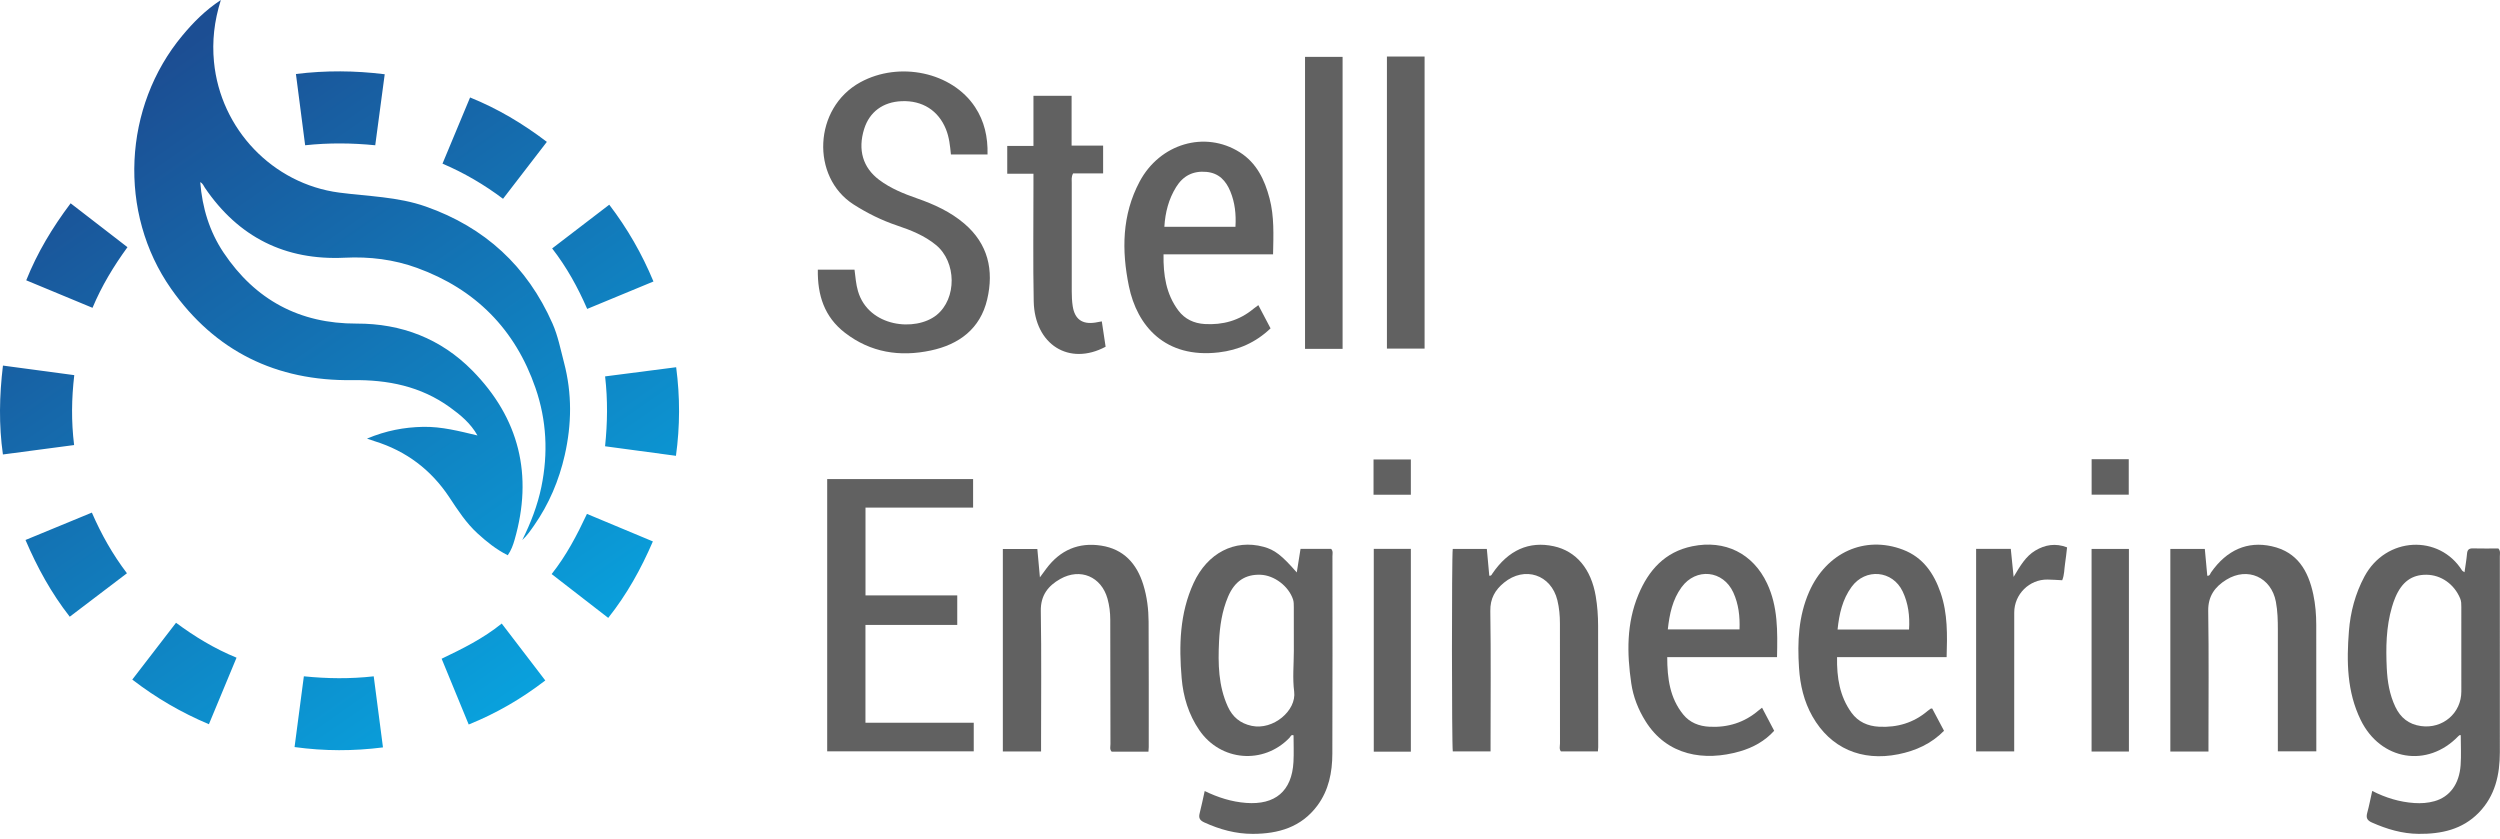 <?xml version="1.0" encoding="UTF-8"?> <svg xmlns="http://www.w3.org/2000/svg" width="420" height="141" viewBox="0 0 420 141" fill="none"> <path d="M87.738 90.726C89.167 87.862 90.311 84.912 90.955 81.775C92.108 76.153 91.835 70.605 89.966 65.187C86.556 55.303 79.866 48.573 70.058 45.005C66.158 43.587 62.1 43.09 57.925 43.295C47.919 43.784 40.066 39.849 34.422 31.549C34.207 31.233 34.099 30.828 33.641 30.599C33.979 34.911 35.188 38.893 37.56 42.439C42.873 50.38 50.333 54.394 59.919 54.364C67.462 54.34 74.062 56.898 79.325 62.227C87.239 70.241 89.59 79.835 86.446 90.702C86.195 91.571 85.888 92.441 85.3 93.284C83.376 92.314 81.761 91.019 80.219 89.607C78.295 87.846 76.906 85.686 75.48 83.534C72.422 78.92 68.237 75.763 62.932 74.119C62.61 74.019 62.294 73.903 61.656 73.686C64.865 72.338 67.911 71.775 71.07 71.711C74.19 71.648 77.177 72.434 80.216 73.158C79.077 71.124 77.374 69.715 75.576 68.418C70.679 64.886 65.15 63.781 59.193 63.862C46.428 64.033 36.123 59.02 28.75 48.522C19.785 35.758 20.67 17.904 30.66 5.946C32.485 3.761 34.46 1.75 37.102 0C35.979 3.574 35.62 6.939 35.947 10.375C37.028 21.701 45.822 30.886 56.981 32.355C61.855 32.997 66.816 33.041 71.533 34.698C81.467 38.188 88.571 44.728 92.821 54.355C93.748 56.454 94.174 58.7 94.755 60.911C96.123 66.125 96.053 71.281 94.88 76.448C93.915 80.698 92.242 84.673 89.724 88.279C89.119 89.146 88.531 90.001 87.738 90.727V90.726ZM21.327 96.308C18.075 98.779 14.932 101.166 11.717 103.609C8.613 99.63 6.276 95.37 4.284 90.717C8.004 89.182 11.657 87.675 15.434 86.118C17.006 89.728 18.871 93.072 21.327 96.308H21.327ZM64.632 12.474C64.096 16.489 63.578 20.379 63.041 24.404C59.135 24.017 55.268 23.975 51.264 24.403C50.748 20.417 50.24 16.491 49.715 12.431C54.727 11.816 59.625 11.853 64.632 12.474ZM11.867 34.155C15.069 36.628 18.18 39.03 21.414 41.526C19.092 44.723 17.086 48.026 15.542 51.713C11.805 50.161 8.182 48.657 4.407 47.091C6.27 42.438 8.79 38.246 11.867 34.155H11.867ZM78.974 16.373C83.652 18.268 87.83 20.76 91.872 23.834C89.431 27.005 87.016 30.142 84.509 33.397C81.365 31.032 78.032 29.072 74.34 27.49C75.891 23.769 77.411 20.122 78.974 16.373V16.373ZM102.355 34.389C105.408 38.395 107.836 42.612 109.781 47.29C106.05 48.835 102.404 50.343 98.649 51.898C97.072 48.279 95.231 44.92 92.762 41.736C95.975 39.275 99.144 36.848 102.355 34.389V34.389ZM51.048 113.62C54.981 114.021 58.857 114.064 62.786 113.623C63.313 117.67 63.818 121.553 64.34 125.563C59.381 126.196 54.517 126.197 49.486 125.507C50.005 121.557 50.515 117.676 51.048 113.62V113.62ZM78.742 121.718C77.193 117.954 75.719 114.371 74.195 110.667C77.701 108.984 81.138 107.299 84.291 104.756C86.733 107.948 89.153 111.111 91.607 114.318C87.634 117.37 83.44 119.82 78.742 121.718ZM35.094 121.671C30.438 119.702 26.237 117.259 22.223 114.17C24.674 110.987 27.085 107.854 29.572 104.625C32.724 106.959 35.991 108.951 39.738 110.492C38.198 114.199 36.683 117.847 35.095 121.671H35.094ZM0.496 61.417C4.556 61.962 8.478 62.488 12.477 63.023C12.015 66.973 11.963 70.768 12.45 74.77C8.475 75.295 4.551 75.813 0.491 76.35C-0.21 71.397 -0.118 66.529 0.496 61.417H0.496ZM101.657 63.234C105.707 62.712 109.594 62.211 113.596 61.694C114.255 66.731 114.243 71.583 113.56 76.577C109.56 76.038 105.683 75.516 101.651 74.973C102.061 71.035 102.114 67.2 101.657 63.234ZM92.677 96.444C95.175 93.283 96.938 89.892 98.608 86.334C102.33 87.888 105.943 89.397 109.683 90.959C107.694 95.577 105.324 99.846 102.183 103.807C99.007 101.347 95.914 98.951 92.677 96.444V96.444Z" fill="url(#paint0_linear)"></path> <path d="M217.365 109.361C217.365 106.908 217.371 104.456 217.36 102.003C217.358 101.57 217.363 101.111 217.231 100.709C216.487 98.469 214.087 96.659 211.798 96.561C209.224 96.451 207.416 97.653 206.323 100.225C205.299 102.634 204.923 105.186 204.799 107.772C204.621 111.504 204.681 115.221 206.276 118.713C207.066 120.442 208.344 121.531 210.284 121.944C213.897 122.713 217.835 119.379 217.42 116.186C217.128 113.946 217.363 111.638 217.365 109.36V109.361ZM217.858 96.172C218.085 94.749 218.283 93.506 218.489 92.207C220.242 92.207 221.938 92.207 223.625 92.207C224.002 92.589 223.849 93.053 223.85 93.47C223.856 104.525 223.876 115.579 223.834 126.634C223.823 129.746 223.236 132.749 221.325 135.328C218.617 138.984 214.756 140.086 210.454 140.09C207.607 140.093 204.919 139.355 202.334 138.173C201.605 137.839 201.332 137.456 201.534 136.667C201.848 135.442 202.096 134.198 202.389 132.892C204.629 133.979 206.892 134.701 209.337 134.888C214.23 135.262 217.035 132.91 217.303 128.015C217.385 126.53 217.316 125.035 217.316 123.536C216.906 123.36 216.811 123.764 216.629 123.953C212.247 128.501 205.061 127.892 201.486 122.67C199.679 120.032 198.784 117.066 198.518 113.933C198.055 108.474 198.173 103.058 200.528 97.944C202.846 92.91 207.411 90.549 212.264 91.859C214.137 92.365 215.312 93.258 217.858 96.173L217.858 96.172Z" fill="#616161"></path> <path d="M413.501 109.454C413.501 106.958 413.5 104.462 413.502 101.966C413.502 101.485 413.505 101.014 413.312 100.55C412.313 98.139 410.108 96.579 407.64 96.558C405.187 96.537 403.52 97.747 402.408 100.379C402.188 100.9 402.006 101.441 401.847 101.985C400.863 105.352 400.814 108.798 400.977 112.264C401.082 114.51 401.444 116.701 402.418 118.749C403.284 120.57 404.663 121.689 406.724 121.979C410.365 122.491 413.517 119.809 413.504 116.154C413.495 113.92 413.502 111.687 413.501 109.454L413.501 109.454ZM414.037 96.136C414.196 94.997 414.375 94.015 414.46 93.023C414.516 92.358 414.782 92.114 415.45 92.131C416.891 92.168 418.334 92.143 419.727 92.143C420.122 92.585 419.973 93.045 419.973 93.463C419.981 104.43 419.987 115.398 419.976 126.365C419.972 130.153 419.19 133.695 416.44 136.524C413.666 139.376 410.114 140.123 406.326 140.09C403.569 140.067 400.979 139.29 398.468 138.177C397.659 137.819 397.47 137.377 397.695 136.557C398.017 135.384 398.241 134.184 398.534 132.876C400.808 134.038 403.13 134.742 405.609 134.909C406.762 134.987 407.894 134.908 408.995 134.598C411.567 133.873 413.161 131.722 413.385 128.533C413.501 126.877 413.406 125.205 413.406 123.522C413.253 123.435 413.127 123.542 413.001 123.673C407.816 129.073 399.926 127.77 396.599 120.957C394.279 116.204 394.217 111.136 394.619 106.027C394.872 102.814 395.682 99.752 397.218 96.873C400.823 90.114 409.803 89.732 413.637 95.852C413.677 95.919 413.771 95.951 414.037 96.136L414.037 96.136Z" fill="#616161"></path> <path d="M165.906 25.953C163.76 25.953 161.8 25.953 159.755 25.953C159.613 24.489 159.467 23.065 158.922 21.716C157.652 18.571 154.97 16.854 151.475 16.998C148.336 17.127 146.073 18.803 145.179 21.662C144.084 25.168 144.956 28.159 147.703 30.219C149.619 31.656 151.816 32.542 154.052 33.323C156.925 34.325 159.668 35.575 162 37.562C166.001 40.971 166.999 45.399 165.847 50.302C164.688 55.24 161.12 57.874 156.376 58.883C151.179 59.989 146.26 59.241 141.936 55.895C138.487 53.226 137.324 49.586 137.396 45.305C139.503 45.305 141.499 45.305 143.558 45.305C143.718 46.526 143.799 47.742 144.142 48.914C145.919 54.982 153.827 55.769 157.353 52.921C160.765 50.164 160.715 44.017 157.248 41.164C155.321 39.579 153.043 38.673 150.71 37.888C148.126 37.018 145.713 35.825 143.406 34.352C136.208 29.753 136.647 18.135 144.541 13.818C151.064 10.253 159.93 12.099 163.809 17.985C165.376 20.361 165.974 23.001 165.906 25.953L165.906 25.953Z" fill="#616161"></path> <path d="M163.481 80.484C163.481 82.076 163.481 83.594 163.481 85.272C157.44 85.272 151.46 85.272 145.404 85.272C145.404 90.239 145.404 95.047 145.404 100.026C150.518 100.026 155.619 100.026 160.818 100.026C160.818 101.745 160.818 103.293 160.818 104.988C155.672 104.988 150.565 104.988 145.397 104.988C145.397 110.505 145.397 115.877 145.397 121.415C151.483 121.415 157.506 121.415 163.589 121.415C163.589 123.1 163.589 124.62 163.589 126.228C155.401 126.228 147.226 126.228 138.968 126.228C138.968 111.007 138.968 95.807 138.968 80.484C147.083 80.484 155.206 80.484 163.481 80.484V80.484Z" fill="#616161"></path> <path d="M371.023 126.253C368.774 126.253 366.726 126.253 364.617 126.253C364.617 114.894 364.617 103.597 364.617 92.221C366.541 92.221 368.405 92.221 370.409 92.221C370.547 93.719 370.685 95.218 370.824 96.729C371.27 96.766 371.306 96.381 371.459 96.162C374.097 92.387 377.576 90.874 381.627 91.765C385.979 92.722 387.792 95.898 388.636 99.876C388.991 101.551 389.128 103.26 389.13 104.974C389.139 111.685 389.138 118.397 389.141 125.109C389.141 125.451 389.141 125.793 389.141 126.224C386.96 126.224 384.887 126.224 382.679 126.224C382.679 125.703 382.679 125.231 382.679 124.759C382.678 118.442 382.674 112.124 382.679 105.808C382.679 104.228 382.642 102.653 382.348 101.092C381.572 96.983 377.617 95.181 374.033 97.389C372.126 98.564 370.941 100.136 370.981 102.64C371.098 110.096 371.023 117.554 371.023 125.012C371.023 125.398 371.023 125.783 371.023 126.253V126.253Z" fill="#616161"></path> <path d="M192.94 126.278C190.783 126.278 188.77 126.278 186.762 126.278C186.39 125.895 186.557 125.434 186.557 125.017C186.539 118.043 186.534 111.069 186.524 104.095C186.522 102.906 186.381 101.732 186.062 100.587C185.03 96.884 181.507 95.363 178.126 97.265C176.085 98.412 174.812 100.02 174.855 102.647C174.977 110.013 174.899 117.384 174.9 124.753C174.9 125.225 174.9 125.698 174.9 126.241C172.71 126.241 170.632 126.241 168.478 126.241C168.478 114.896 168.478 103.605 168.478 92.228C170.407 92.228 172.271 92.228 174.273 92.228C174.407 93.716 174.544 95.218 174.704 96.994C175.159 96.374 175.475 95.937 175.797 95.507C178.109 92.422 181.195 91.076 184.994 91.664C188.779 92.251 190.972 94.674 192.075 98.235C192.704 100.267 192.954 102.354 192.966 104.457C193.005 111.476 192.987 118.493 192.989 125.511C192.989 125.724 192.963 125.937 192.94 126.278V126.278Z" fill="#616161"></path> <path d="M250.414 126.237C248.216 126.237 246.138 126.237 244.069 126.237C243.889 125.123 243.877 93.513 244.06 92.226C245.912 92.226 247.778 92.226 249.789 92.226C249.924 93.709 250.062 95.218 250.198 96.714C250.539 96.779 250.606 96.531 250.718 96.366C253.405 92.414 256.875 90.865 261.031 91.769C264.803 92.589 267.309 95.576 268.083 100.154C268.361 101.802 268.478 103.462 268.481 105.13C268.496 111.928 268.497 118.725 268.5 125.522C268.5 125.735 268.47 125.948 268.448 126.236C266.356 126.236 264.314 126.236 262.233 126.236C261.91 125.843 262.079 125.343 262.078 124.883C262.066 118.174 262.065 111.463 262.068 104.754C262.069 103.433 261.953 102.127 261.64 100.845C260.585 96.519 256.125 95.049 252.656 97.899C251.179 99.114 250.34 100.551 250.373 102.642C250.486 110.095 250.415 117.551 250.414 125.007C250.414 125.392 250.414 125.778 250.414 126.237H250.414Z" fill="#616161"></path> <path d="M280.191 105.742C284.306 105.742 288.224 105.742 292.239 105.742C292.324 103.55 292.083 101.489 291.203 99.552C289.497 95.797 284.938 95.322 282.498 98.659C280.986 100.728 280.472 103.155 280.191 105.742V105.742ZM296.025 118.893C296.715 120.205 297.361 121.435 298.063 122.771C296.484 124.512 294.494 125.598 292.304 126.229C286.313 127.955 280.066 126.963 276.442 121.152C275.221 119.195 274.386 117.079 274.053 114.804C273.315 109.761 273.241 104.736 275.241 99.928C276.954 95.806 279.685 92.716 284.311 91.77C289.795 90.649 294.5 92.973 296.872 98.019C298.706 101.917 298.634 106.065 298.54 110.394C292.362 110.394 286.292 110.394 280.094 110.394C280.099 113.988 280.54 117.278 282.786 120.043C283.891 121.403 285.438 122.003 287.177 122.092C290.288 122.252 293.061 121.388 295.444 119.349C295.6 119.215 295.767 119.094 296.025 118.893Z" fill="#616161"></path> <path d="M320.719 105.757C320.865 103.468 320.589 101.355 319.657 99.384C317.965 95.804 313.399 95.396 311.062 98.6C309.527 100.706 308.981 103.147 308.712 105.757C312.735 105.757 316.662 105.757 320.719 105.757ZM327.033 110.393C320.899 110.393 314.826 110.393 308.626 110.393C308.568 113.837 309.063 116.98 311.046 119.728C312.172 121.287 313.798 121.995 315.686 122.09C318.74 122.243 321.493 121.439 323.849 119.429C324.015 119.288 324.197 119.166 324.376 119.042C324.407 119.022 324.462 119.039 324.617 119.039C325.243 120.22 325.893 121.448 326.595 122.773C324.457 124.948 321.846 126.13 318.913 126.717C312.725 127.953 307.525 125.695 304.49 120.356C303.06 117.84 302.42 115.072 302.234 112.194C301.954 107.825 302.138 103.517 303.936 99.426C306.841 92.816 313.28 89.916 319.681 92.343C323.08 93.631 324.904 96.335 326.029 99.606C327.221 103.069 327.148 106.658 327.033 110.393H327.033Z" fill="#616161"></path> <path d="M207.556 38.099C207.683 35.973 207.463 34.028 206.704 32.174C205.962 30.366 204.787 29.072 202.679 28.878C200.433 28.67 198.757 29.54 197.587 31.428C196.338 33.445 195.761 35.664 195.612 38.099C199.599 38.099 203.524 38.099 207.556 38.099L207.556 38.099ZM213.875 42.727C207.737 42.727 201.661 42.727 195.473 42.727C195.418 46.209 195.901 49.405 197.962 52.163C199.043 53.61 200.584 54.327 202.382 54.436C205.433 54.62 208.197 53.857 210.579 51.88C210.812 51.686 211.063 51.515 211.401 51.262C212.09 52.574 212.752 53.833 213.453 55.165C210.97 57.536 208.074 58.811 204.756 59.201C195.72 60.265 191.013 54.721 189.652 48.072C188.426 42.082 188.478 36.111 191.449 30.523C194.854 24.117 202.44 21.9 208.267 25.573C211.118 27.37 212.463 30.206 213.284 33.324C214.086 36.368 213.943 39.485 213.875 42.727L213.875 42.727Z" fill="#616161"></path> <path d="M173.62 24.514C173.62 21.637 173.62 18.898 173.62 16.094C175.79 16.094 177.836 16.094 180.028 16.094C180.028 18.845 180.028 21.585 180.028 24.464C181.858 24.464 183.547 24.464 185.324 24.464C185.324 26.064 185.324 27.522 185.324 29.126C183.595 29.126 181.906 29.126 180.283 29.126C179.962 29.712 180.054 30.201 180.053 30.67C180.045 36.766 180.041 42.861 180.054 48.956C180.055 49.786 180.09 50.627 180.217 51.447C180.554 53.632 181.826 54.53 184.009 54.191C184.345 54.139 184.679 54.07 185.104 53.992C185.325 55.465 185.537 56.876 185.743 58.251C179.608 61.533 173.813 57.887 173.664 50.626C173.532 44.138 173.626 37.646 173.621 31.156C173.62 30.547 173.621 29.937 173.621 29.182C172.142 29.182 170.725 29.182 169.216 29.182C169.216 27.576 169.216 26.116 169.216 24.514C170.655 24.514 172.078 24.514 173.62 24.514L173.62 24.514Z" fill="#616161"></path> <path d="M233.003 9.501C235.165 9.501 237.213 9.501 239.331 9.501C239.331 25.858 239.331 42.156 239.331 58.56C237.261 58.56 235.18 58.56 233.003 58.56C233.003 42.27 233.003 25.938 233.003 9.501Z" fill="#616161"></path> <path d="M225.555 58.612C223.409 58.612 221.362 58.612 219.245 58.612C219.245 42.259 219.245 25.96 219.245 9.552C221.29 9.552 223.369 9.552 225.555 9.552C225.555 25.84 225.555 42.167 225.555 58.612Z" fill="#616161"></path> <path d="M331.987 92.206C334.015 92.206 335.887 92.206 337.812 92.206C337.961 93.686 338.104 95.105 338.287 96.918C339.404 95.051 340.32 93.46 341.925 92.499C343.585 91.507 345.331 91.219 347.268 91.957C347.156 92.89 347.073 93.797 346.929 94.695C346.785 95.598 346.835 96.534 346.453 97.48C345.64 97.441 344.818 97.378 343.994 97.365C340.932 97.32 338.395 99.825 338.392 102.905C338.384 110.229 338.388 117.551 338.386 124.875C338.386 125.303 338.386 125.732 338.386 126.236C336.207 126.236 334.131 126.236 331.987 126.236C331.987 114.885 331.987 103.591 331.987 92.206L331.987 92.206Z" fill="#616161"></path> <path d="M351.384 92.216C353.463 92.216 355.507 92.216 357.657 92.216C357.657 103.547 357.657 114.867 357.657 126.252C355.561 126.252 353.518 126.252 351.384 126.252C351.384 114.926 351.384 103.609 351.384 92.216Z" fill="#616161"></path> <path d="M237.024 126.276C234.899 126.276 232.893 126.276 230.794 126.276C230.794 114.923 230.794 103.604 230.794 92.21C232.881 92.21 234.916 92.21 237.024 92.21C237.024 103.572 237.024 114.862 237.024 126.276Z" fill="#616161"></path> <path d="M351.393 77.148C353.457 77.148 355.496 77.148 357.63 77.148C357.63 79.129 357.63 81.07 357.63 83.105C355.576 83.105 353.535 83.105 351.393 83.105C351.393 81.203 351.393 79.253 351.393 77.148Z" fill="#616161"></path> <path d="M230.753 83.115C230.753 81.109 230.753 79.197 230.753 77.187C232.823 77.187 234.886 77.187 237.023 77.187C237.023 79.149 237.023 81.091 237.023 83.115C234.959 83.115 232.928 83.115 230.753 83.115Z" fill="#616161"></path> <defs> <linearGradient id="paint0_linear" x1="15.353" y1="18.724" x2="99.6" y2="139.511" gradientUnits="userSpaceOnUse"> <stop stop-color="#1C4E93"></stop> <stop offset="1" stop-color="#05B2EC"></stop> </linearGradient> </defs> </svg> 
